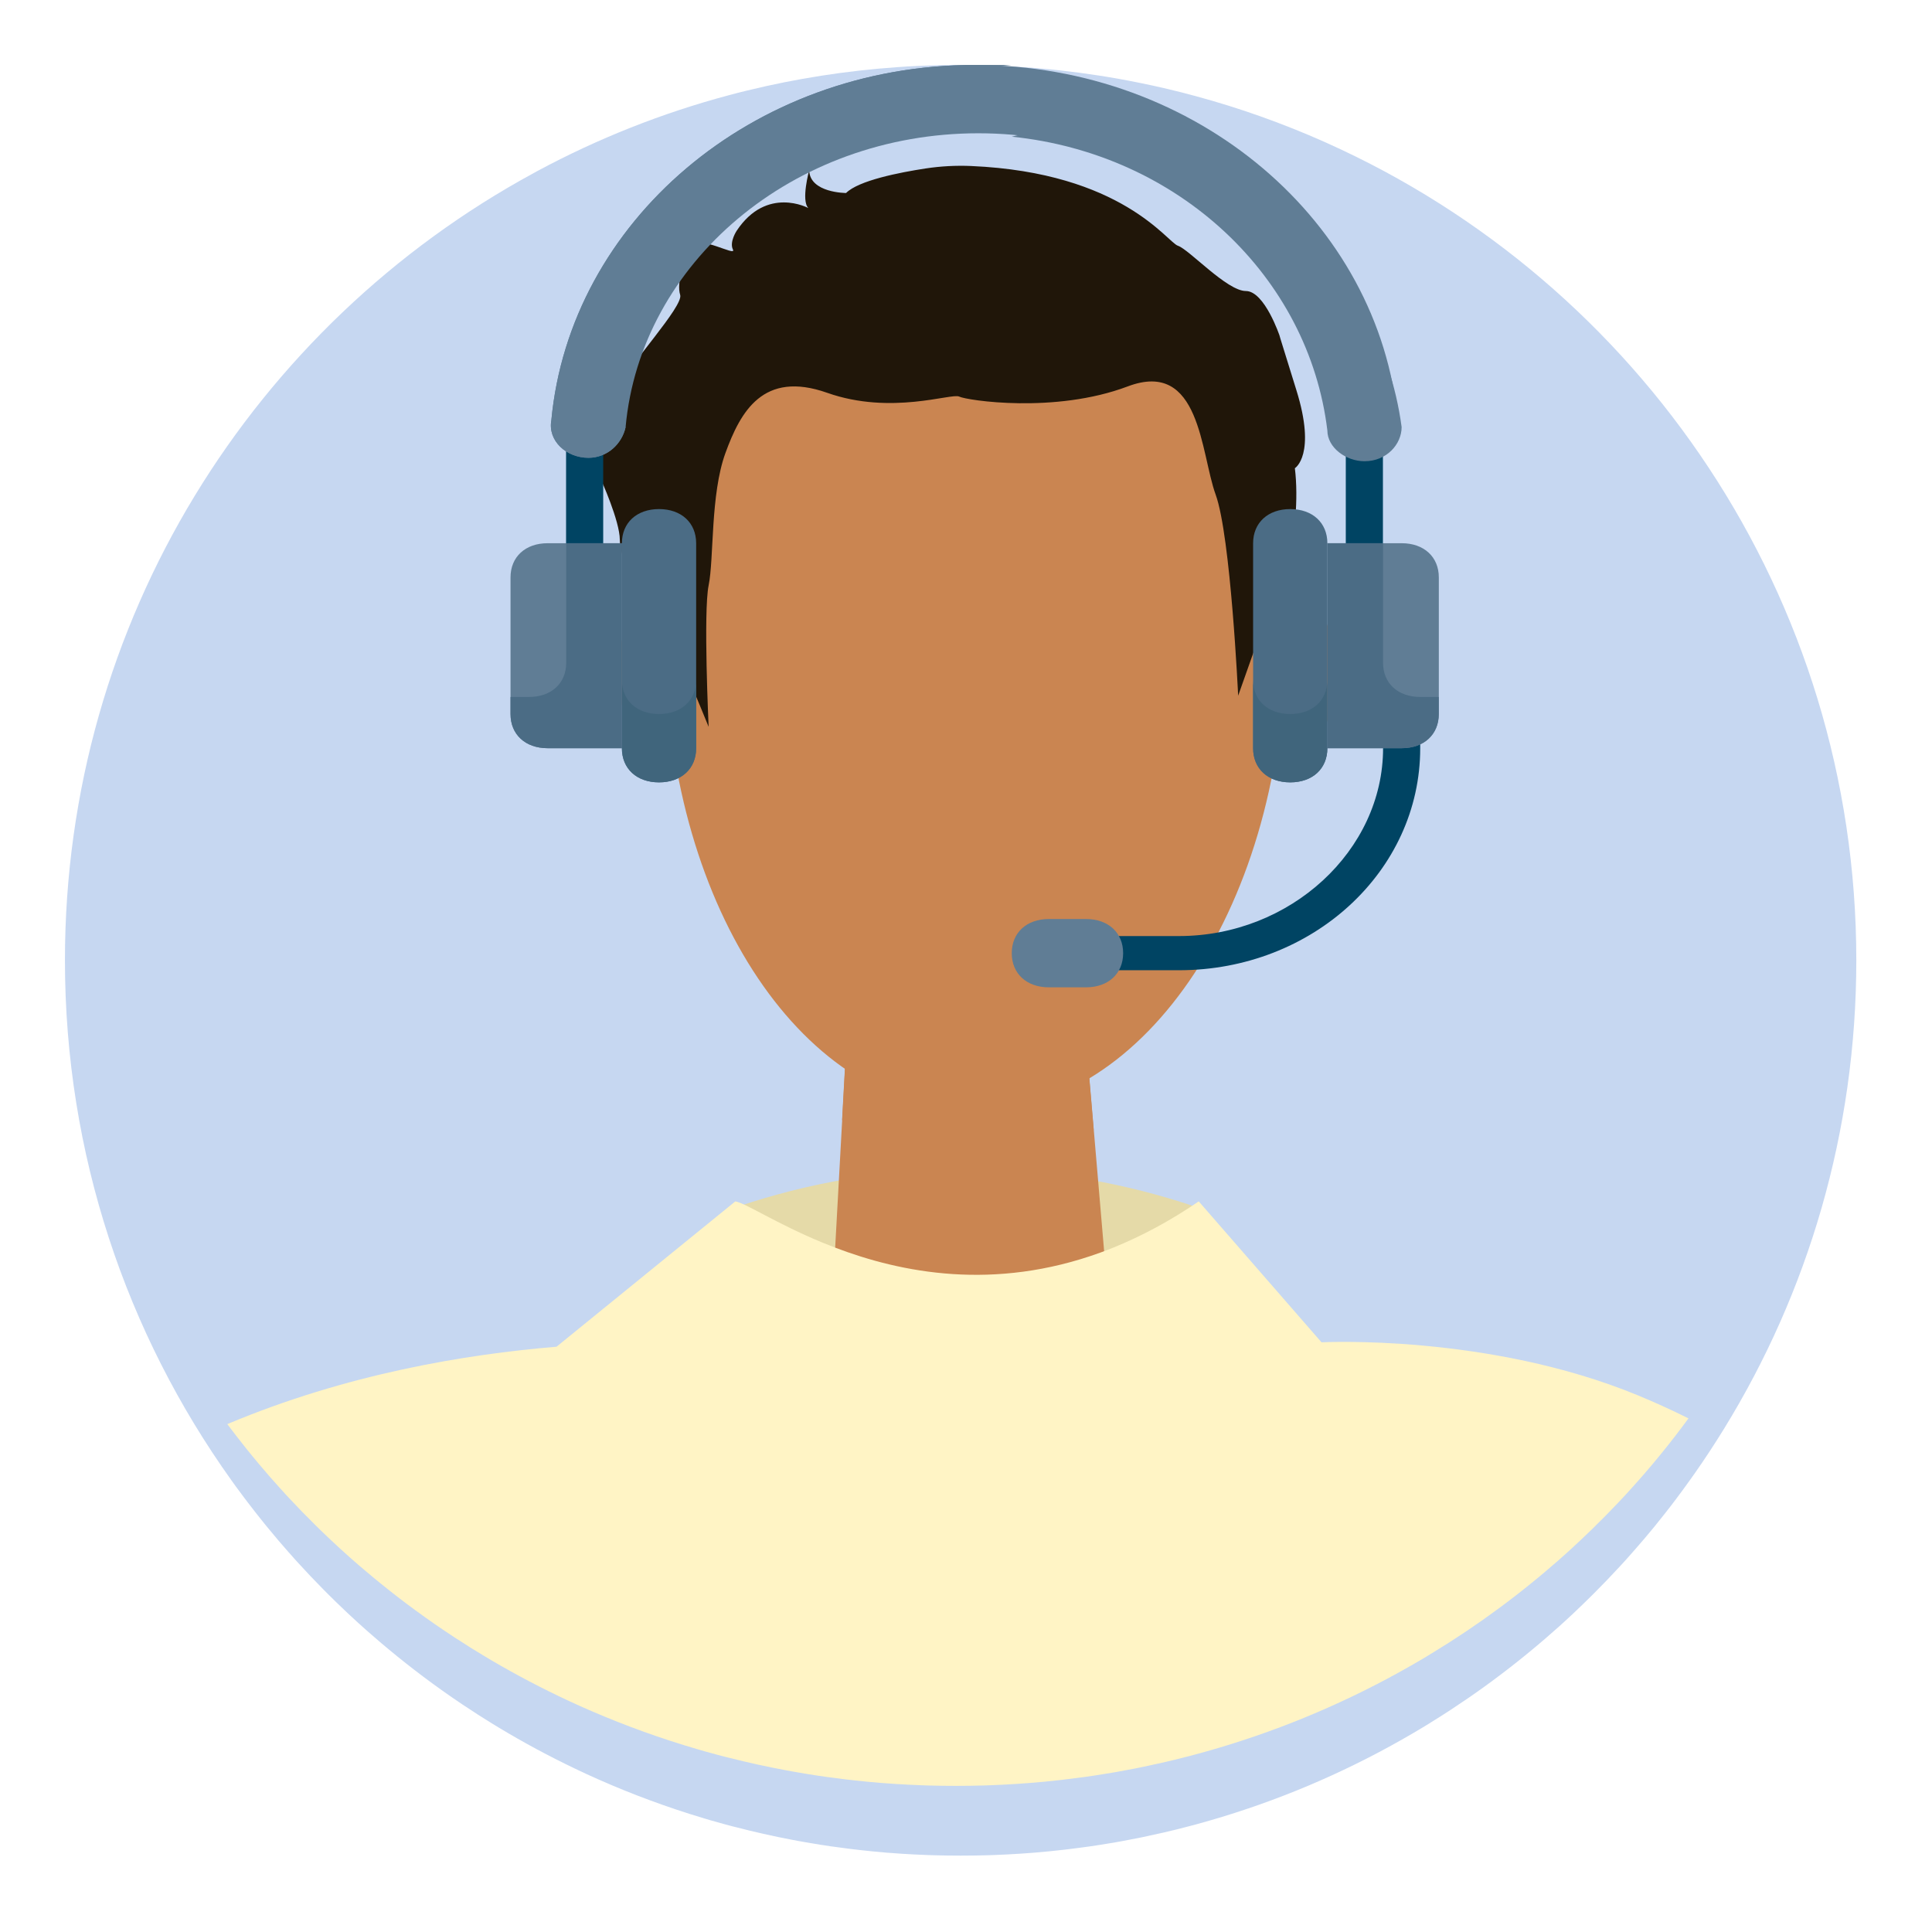 <svg width="119" height="119" viewBox="0 0 119 119" fill="none" xmlns="http://www.w3.org/2000/svg">
<g filter="url(#filter0_d_1128_81)">
<path d="M114.338 55.149C114.338 65.73 111.355 75.616 106.186 84.011C105.612 84.942 105.012 85.857 104.385 86.751C104.287 86.892 104.188 87.034 104.085 87.173C104.078 87.184 104.071 87.192 104.064 87.202C103.923 87.401 103.777 87.602 103.633 87.798C103.606 87.834 103.578 87.872 103.552 87.906C103.446 88.052 103.338 88.194 103.231 88.338C103.194 88.39 103.156 88.44 103.116 88.489C103.034 88.598 102.952 88.707 102.868 88.816C102.74 88.98 102.613 89.143 102.483 89.306C102.339 89.49 102.193 89.674 102.044 89.855C102.006 89.903 101.966 89.951 101.929 89.999C101.894 90.042 101.86 90.085 101.824 90.126C101.472 90.557 101.111 90.981 100.742 91.401C100.593 91.573 100.444 91.741 100.291 91.913C100.274 91.932 100.257 91.951 100.239 91.971C100.217 91.995 100.196 92.019 100.176 92.042C100.097 92.129 100.02 92.213 99.942 92.299C99.887 92.359 99.831 92.419 99.776 92.479C99.254 93.045 98.72 93.603 98.174 94.147C98.135 94.187 98.095 94.226 98.054 94.266C97.668 94.65 97.278 95.027 96.88 95.401C96.871 95.408 96.863 95.417 96.854 95.426C96.686 95.582 96.518 95.738 96.35 95.892C96.245 95.988 96.14 96.083 96.034 96.179C95.779 96.405 95.524 96.632 95.266 96.853C95.201 96.91 95.136 96.965 95.072 97.021C94.904 97.166 94.734 97.31 94.562 97.452C93.871 98.032 93.165 98.595 92.444 99.139C91.127 100.138 89.763 101.076 88.355 101.953H88.352C88.23 102.032 88.111 102.108 87.988 102.183C87.847 102.269 87.706 102.355 87.564 102.441H87.562C87.375 102.552 87.188 102.664 86.999 102.775C86.752 102.919 86.505 103.064 86.254 103.203C82.582 105.277 78.646 106.942 74.51 108.136C74.239 108.215 73.968 108.29 73.697 108.364C73.621 108.385 73.549 108.405 73.474 108.426H73.463C73.426 108.436 73.388 108.447 73.348 108.457C72.797 108.605 72.239 108.744 71.68 108.872L71.567 108.898H71.553C71.18 108.985 70.801 109.068 70.427 109.147C70.339 109.166 70.25 109.185 70.162 109.202C69.769 109.281 69.374 109.356 68.98 109.428C68.971 109.428 68.962 109.43 68.954 109.432C68.897 109.442 68.841 109.452 68.782 109.463C68.434 109.524 68.085 109.581 67.735 109.636C67.529 109.668 67.321 109.698 67.112 109.73C66.985 109.747 66.856 109.765 66.727 109.782C66.576 109.804 66.425 109.823 66.272 109.842C66.049 109.874 65.824 109.9 65.6 109.926H65.598C64.952 110.001 64.302 110.065 63.649 110.118C63.438 110.135 63.227 110.151 63.016 110.164C62.935 110.17 62.853 110.175 62.772 110.18C62.259 110.214 61.744 110.24 61.225 110.259C61.093 110.264 60.961 110.269 60.829 110.272C60.276 110.288 59.725 110.296 59.169 110.296C58.613 110.296 58.06 110.288 57.507 110.272C57.375 110.269 57.243 110.264 57.112 110.259C56.596 110.24 56.079 110.214 55.566 110.182C55.238 110.159 54.912 110.137 54.587 110.111C54.34 110.091 54.095 110.068 53.849 110.044C53.769 110.036 53.69 110.029 53.609 110.02C52.809 109.941 52.014 109.842 51.226 109.73C51.212 109.728 51.202 109.727 51.188 109.725C50.766 109.663 50.346 109.598 49.927 109.526C49.666 109.481 49.408 109.437 49.149 109.389C49.036 109.368 48.924 109.348 48.809 109.325C47.616 109.099 46.44 108.833 45.273 108.529H45.266C45.228 108.519 45.191 108.51 45.153 108.5H45.148C44.959 108.452 44.77 108.4 44.584 108.349C44.317 108.275 44.049 108.201 43.783 108.124C43.778 108.124 43.774 108.121 43.769 108.121C43.685 108.095 43.601 108.071 43.517 108.045C43.508 108.043 43.505 108.04 43.496 108.038H43.493C43.453 108.026 43.414 108.014 43.376 108.004C43.079 107.916 42.785 107.825 42.49 107.731C40.295 107.036 38.157 106.207 36.089 105.255C35.874 105.155 35.66 105.054 35.445 104.951C33.823 104.177 32.242 103.326 30.711 102.403C30.591 102.329 30.47 102.257 30.35 102.183C30.225 102.108 30.101 102.029 29.979 101.952C29.796 101.837 29.612 101.722 29.428 101.605C29.166 101.437 28.91 101.267 28.651 101.094H28.646C28.589 101.056 28.534 101.02 28.477 100.982C27.653 100.429 26.845 99.855 26.055 99.261C25.343 98.725 24.646 98.176 23.964 97.608C23.661 97.358 23.36 97.104 23.063 96.843C22.897 96.702 22.734 96.558 22.57 96.414C22.404 96.266 22.239 96.119 22.073 95.969C21.652 95.587 21.238 95.199 20.832 94.804C20.797 94.772 20.763 94.739 20.73 94.707C20.591 94.573 20.452 94.435 20.315 94.298L20.282 94.266C20.243 94.226 20.201 94.187 20.162 94.147C20.08 94.065 19.999 93.982 19.917 93.9C19.372 93.349 18.838 92.786 18.318 92.213C18.265 92.157 18.214 92.098 18.162 92.042C18.052 91.918 17.942 91.794 17.833 91.669C17.819 91.656 17.807 91.642 17.793 91.626C17.357 91.134 16.931 90.635 16.516 90.126C16.48 90.084 16.446 90.042 16.411 89.999C16.18 89.713 15.948 89.428 15.723 89.138C15.577 88.953 15.433 88.767 15.292 88.58C15.215 88.481 15.141 88.381 15.065 88.282C15.011 88.21 14.957 88.138 14.904 88.066C14.897 88.057 14.892 88.05 14.887 88.043C14.767 87.884 14.648 87.724 14.53 87.563C14.435 87.432 14.343 87.3 14.248 87.17C7.797 78.142 4 67.087 4 55.149C4 34.21 15.673 15.997 32.868 6.662C32.954 6.612 33.042 6.565 33.128 6.519C36.822 4.537 40.767 2.964 44.904 1.862C45.276 1.761 45.652 1.665 46.028 1.574H46.03C49.02 0.844 52.107 0.357 55.267 0.136C56.081 0.077 56.9 0.038 57.722 0.017C58.203 0.007 58.685 0 59.169 0C59.521 0 59.873 0.003 60.225 0.012C60.977 0.026 61.725 0.053 62.468 0.098C63.389 0.151 64.303 0.228 65.212 0.326C66.883 0.51 68.533 0.765 70.155 1.095C71.331 1.332 72.495 1.606 73.642 1.919C76.373 2.658 79.02 3.604 81.566 4.734C81.626 4.762 81.688 4.789 81.748 4.817C100.959 13.44 114.338 32.733 114.338 55.149Z" fill="#C6D7F1"/>
</g>
<path d="M45 74.473C48.425 73.277 53.62 71.932 60.02 72.003C65.838 72.068 70.608 73.285 73.897 74.419C73.981 74.447 74.021 74.546 73.989 74.632L72.069 79.765L60.845 81L49.127 80.118L45 74.473Z" fill="#E5DAA8"/>
<path d="M46.96 41.455C46.96 44.869 44.969 47.636 42.513 47.636C40.056 47.636 38.063 44.868 38.063 41.455V41.432C38.066 39.9 38.473 38.498 39.141 37.42C39.653 36.595 40.32 35.96 41.079 35.601C41.529 35.388 42.011 35.273 42.513 35.273C43.968 35.273 45.261 36.245 46.071 37.748C46.629 38.781 46.96 40.065 46.96 41.455Z" fill="#CA8551"/>
<path d="M69.45 93.951H50.503L51.851 69.394L51.875 68.99L51.966 67.321L52.308 61.119H66.648L67.203 67.631L67.371 69.601L67.405 69.998L69.45 93.951Z" fill="#CA8551"/>
<path d="M77.844 47.636C80.302 47.636 82.294 44.868 82.294 41.455C82.294 38.041 80.302 35.273 77.844 35.273C75.387 35.273 73.395 38.041 73.395 41.455C73.395 44.868 75.387 47.636 77.844 47.636Z" fill="#CA8551"/>
<path d="M104 87.364C103.859 87.559 103.712 87.755 103.567 87.947C103.539 87.983 103.512 88.019 103.486 88.053C103.379 88.196 103.27 88.336 103.163 88.477C103.125 88.528 103.087 88.576 103.047 88.625C102.965 88.731 102.882 88.839 102.797 88.945C102.67 89.106 102.542 89.266 102.411 89.426C102.266 89.606 102.119 89.786 101.969 89.964C101.931 90.011 101.891 90.058 101.853 90.105C101.819 90.147 101.784 90.189 101.748 90.23C101.394 90.652 101.032 91.067 100.661 91.479C100.511 91.648 100.361 91.812 100.207 91.981C100.19 91.999 100.173 92.018 100.155 92.038C100.133 92.061 100.112 92.085 100.092 92.107C100.012 92.193 99.935 92.275 99.857 92.359C99.802 92.418 99.745 92.477 99.69 92.536C99.165 93.091 98.628 93.637 98.08 94.171C98.04 94.209 98 94.248 97.959 94.287C97.571 94.663 97.179 95.034 96.779 95.4C96.77 95.407 96.761 95.415 96.753 95.424C96.584 95.577 96.414 95.73 96.245 95.881C96.14 95.975 96.035 96.068 95.928 96.162C95.672 96.384 95.415 96.606 95.156 96.823C95.091 96.879 95.025 96.933 94.962 96.988C94.792 97.129 94.622 97.271 94.449 97.41C93.754 97.979 93.044 98.53 92.32 99.064C90.996 100.043 89.624 100.963 88.209 101.822H88.206C88.083 101.899 87.964 101.973 87.84 102.047C87.699 102.132 87.557 102.216 87.414 102.3H87.412C87.224 102.409 87.036 102.518 86.846 102.628C86.598 102.769 86.349 102.91 86.097 103.047C82.406 105.08 78.45 106.712 74.293 107.882C74.02 107.96 73.748 108.034 73.475 108.106C73.399 108.126 73.326 108.146 73.251 108.167H73.24C73.202 108.177 73.164 108.187 73.125 108.197C72.571 108.342 72.01 108.478 71.447 108.604L71.333 108.629H71.32C70.945 108.715 70.564 108.796 70.188 108.873C70.1 108.892 70.01 108.91 69.922 108.927C69.527 109.004 69.13 109.078 68.733 109.149C68.724 109.149 68.716 109.151 68.707 109.152C68.65 109.162 68.593 109.172 68.535 109.183C68.184 109.243 67.834 109.299 67.482 109.352C67.275 109.384 67.066 109.413 66.856 109.445C66.728 109.462 66.599 109.479 66.469 109.495C66.317 109.517 66.165 109.536 66.012 109.554C65.787 109.586 65.561 109.611 65.335 109.637H65.334C64.685 109.711 64.031 109.773 63.375 109.825C63.163 109.842 62.951 109.857 62.739 109.87C62.657 109.876 62.575 109.881 62.493 109.886C61.977 109.919 61.46 109.944 60.939 109.963C60.806 109.968 60.673 109.973 60.54 109.976C59.984 109.992 59.431 110 58.871 110C58.312 110 57.757 109.992 57.201 109.976C57.068 109.973 56.935 109.968 56.804 109.963C56.285 109.944 55.765 109.919 55.249 109.887C54.92 109.865 54.592 109.844 54.266 109.818C54.017 109.798 53.771 109.776 53.524 109.753C53.443 109.744 53.364 109.738 53.282 109.729C52.478 109.652 51.679 109.554 50.887 109.445C50.873 109.443 50.863 109.442 50.849 109.44C50.425 109.379 50.002 109.315 49.581 109.245C49.319 109.201 49.06 109.157 48.799 109.11C48.685 109.09 48.573 109.07 48.458 109.048C47.258 108.826 46.076 108.565 44.903 108.268H44.896C44.858 108.257 44.82 108.249 44.782 108.239H44.777C44.587 108.192 44.398 108.141 44.211 108.091C43.942 108.019 43.673 107.946 43.405 107.871C43.4 107.871 43.397 107.867 43.392 107.867C43.307 107.842 43.222 107.818 43.138 107.793C43.129 107.792 43.126 107.788 43.117 107.786H43.114C43.074 107.775 43.034 107.763 42.996 107.753C42.698 107.667 42.403 107.578 42.106 107.485C39.899 106.804 37.751 105.992 35.671 105.058C35.456 104.961 35.24 104.861 35.024 104.761C33.394 104.002 31.804 103.168 30.265 102.263C30.144 102.19 30.024 102.12 29.903 102.047C29.777 101.973 29.652 101.896 29.53 101.82C29.345 101.708 29.161 101.595 28.976 101.481C28.712 101.316 28.455 101.149 28.195 100.979H28.189C28.132 100.942 28.077 100.907 28.02 100.87C27.192 100.328 26.379 99.765 25.585 99.183C24.869 98.658 24.169 98.12 23.484 97.563C23.178 97.318 22.876 97.069 22.578 96.813C22.41 96.675 22.247 96.534 22.082 96.393C21.915 96.248 21.75 96.103 21.582 95.957C21.159 95.582 20.744 95.202 20.335 94.815C20.3 94.783 20.265 94.751 20.233 94.719C20.093 94.588 19.953 94.453 19.815 94.319L19.782 94.287C19.743 94.248 19.701 94.209 19.662 94.171C19.579 94.09 19.498 94.009 19.415 93.928C18.868 93.388 18.331 92.837 17.808 92.275C17.755 92.219 17.703 92.162 17.651 92.107C17.541 91.986 17.43 91.865 17.32 91.742C17.306 91.728 17.294 91.715 17.28 91.7C16.842 91.217 16.414 90.728 15.996 90.23C15.96 90.188 15.926 90.147 15.891 90.105C15.658 89.824 15.425 89.545 15.199 89.261C15.053 89.079 14.908 88.897 14.766 88.714C14.688 88.617 14.614 88.519 14.538 88.421C14.483 88.351 14.43 88.28 14.376 88.21C14.369 88.201 14.364 88.195 14.359 88.188C14.238 88.031 14.119 87.875 14 87.717C21.363 84.624 28.638 83.423 34.279 82.95L45.29 74C45.29 74 45.297 74 45.302 74.002C45.623 74.057 46.254 74.4 47.158 74.873C48.063 75.346 49.238 75.951 50.644 76.531C50.901 76.636 51.165 76.742 51.438 76.846C55.498 78.392 61.218 79.542 67.796 77.145C68.057 77.049 68.319 76.949 68.581 76.843C69.432 76.498 70.298 76.092 71.173 75.621C72.049 75.15 72.936 74.612 73.834 74H73.837L81.397 82.679C81.397 82.679 91.64 82.138 100.858 85.934C101.853 86.344 102.909 86.819 104 87.364Z" fill="#FFF4C5"/>
<g style="mix-blend-mode:multiply">
<path d="M67.364 69.601C65.117 71.015 62.652 71.794 60.069 71.794C57.133 71.794 54.352 70.789 51.867 68.99L51.959 67.321L52.301 61.119H66.642L67.196 67.633L67.364 69.603V69.601Z" fill="#CA8551"/>
</g>
<path d="M79.15 39.481C79.15 55.479 70.605 68.451 60.065 68.451C49.525 68.451 41.3 55.963 40.988 40.379C40.981 40.082 40.979 39.781 40.979 39.481C40.979 38.055 41.048 36.653 41.178 35.282C42.517 21.271 50.464 10.661 60.065 10.661C70.605 10.661 79.15 23.481 79.15 39.481Z" fill="#CA8551"/>
<path d="M43.648 44.77C43.648 44.77 43.314 37.694 43.648 36.053C43.983 34.413 43.751 30.464 44.68 27.911C45.609 25.357 47.003 22.802 50.951 24.195C54.899 25.589 58.616 24.195 59.081 24.427C59.546 24.659 64.971 25.496 69.46 23.801C73.947 22.105 73.947 27.911 74.877 30.464C75.806 33.017 76.263 42.852 76.263 42.852C76.263 42.852 78.827 35.573 79.291 34.413C79.756 33.251 79.988 30.697 79.756 28.839C79.756 28.839 81.1 28.031 79.847 24.022C78.594 20.015 78.827 20.712 78.827 20.712C78.827 20.712 77.898 17.925 76.736 17.925C75.574 17.925 73.252 15.372 72.555 15.138C71.89 14.917 69.118 10.629 59.816 10.225C58.88 10.184 57.941 10.236 57.014 10.376C55.414 10.62 52.887 11.114 52.113 11.888C52.113 11.888 49.888 11.888 49.84 10.495C49.84 10.495 49.327 12.353 49.791 12.817C49.791 12.817 47.236 11.423 45.377 14.21C45.377 14.21 44.912 14.907 45.145 15.372C45.377 15.837 43.054 14.443 42.591 15.14C42.126 15.837 41.662 17.462 41.894 18.159C42.126 18.855 38.643 22.57 38.409 23.499C38.178 24.427 36.318 23.964 36.318 24.427C36.318 24.89 37.712 26.517 37.712 26.517C37.712 26.517 36.55 27.446 36.55 28.142C36.55 28.839 37.015 29.536 37.015 29.536C37.015 29.536 38.177 32.089 38.177 33.251C38.177 34.413 39.106 36.038 39.803 36.501C40.5 36.966 43.648 44.769 43.648 44.769V44.77Z" fill="#201609"/>
<path d="M72.612 59.761H68.038C67.352 59.761 66.894 59.34 66.894 58.708C66.894 58.077 67.352 57.656 68.038 57.656H72.612C79.473 57.656 85.19 52.396 85.19 46.083V43.979C85.19 43.347 85.647 42.926 86.334 42.926C87.02 42.926 87.477 43.347 87.477 43.979V46.083C87.477 53.658 80.845 59.761 72.612 59.761Z" fill="#004463"/>
<path d="M69.179 58.71C69.179 59.972 68.264 60.814 66.892 60.814H64.605C63.233 60.814 62.318 59.972 62.318 58.71C62.318 57.447 63.233 56.606 64.605 56.606H66.892C68.264 56.606 69.179 57.447 69.179 58.71Z" fill="#607D95"/>
<path d="M84.036 34.512C83.35 34.512 82.893 34.091 82.893 33.46V27.147C82.893 26.516 83.35 26.095 84.036 26.095C84.722 26.095 85.18 26.516 85.18 27.147V33.46C85.18 34.091 84.722 34.512 84.036 34.512ZM36.01 34.512C35.324 34.512 34.867 34.091 34.867 33.46V27.147C34.867 26.516 35.324 26.095 36.01 26.095C36.696 26.095 37.154 26.516 37.154 27.147V33.46C37.154 34.091 36.696 34.512 36.01 34.512Z" fill="#004463"/>
<path d="M81.762 33.459H86.336C87.708 33.459 88.623 34.301 88.623 35.563V43.98C88.623 45.243 87.708 46.085 86.336 46.085H81.762V33.459Z" fill="#607D95"/>
<path d="M83.816 28.199C85.188 28.199 86.332 27.147 86.103 25.884C84.96 13.68 73.754 4 60.032 4C46.31 4 35.104 13.68 33.96 25.884C33.732 27.147 34.875 28.199 36.247 28.199C37.391 28.199 38.306 27.357 38.534 26.305C39.449 16.205 48.825 8.209 60.26 8.209C71.695 8.209 80.843 16.205 81.987 26.305C81.758 27.357 82.673 28.199 83.816 28.199Z" fill="#607D95"/>
<path d="M38.534 25.884C39.678 14.311 49.74 5.052 62.319 4H60.032C46.31 4 35.104 13.68 33.96 25.884C33.732 27.147 34.875 28.199 36.247 28.199C37.391 28.199 38.306 27.357 38.534 26.305C38.306 26.305 38.534 26.095 38.534 25.884ZM64.606 8.209C63.919 8.209 63.005 8.209 62.319 8.419C72.61 9.471 80.614 17.046 81.758 26.515C81.758 27.568 82.901 28.409 84.045 28.409C85.417 28.409 86.332 27.357 86.332 26.305C84.96 15.994 75.812 8.209 64.606 8.209Z" fill="#607D95"/>
<path d="M40.592 48.19C39.22 48.19 38.305 47.349 38.305 46.086V33.461C38.305 32.198 39.22 31.356 40.592 31.356C41.964 31.356 42.879 32.198 42.879 33.461V46.086C42.879 47.349 41.964 48.19 40.592 48.19ZM79.471 31.356C80.843 31.356 81.758 32.198 81.758 33.461V46.086C81.758 47.349 80.843 48.19 79.471 48.19C78.099 48.19 77.184 47.349 77.184 46.086V33.461C77.184 32.198 78.099 31.356 79.471 31.356Z" fill="#4B6C85"/>
<path d="M40.592 43.979C39.22 43.979 38.305 43.138 38.305 41.875V46.084C38.305 47.346 39.22 48.188 40.592 48.188C41.964 48.188 42.879 47.346 42.879 46.084V41.875C42.879 43.138 41.964 43.979 40.592 43.979ZM79.471 43.979C78.099 43.979 77.184 43.138 77.184 41.875V46.084C77.184 47.346 78.099 48.188 79.471 48.188C80.843 48.188 81.758 47.346 81.758 46.084V41.875C81.758 43.138 80.843 43.979 79.471 43.979Z" fill="#40657C"/>
<path d="M38.306 46.085H33.731C32.359 46.085 31.445 45.243 31.445 43.98V35.563C31.445 34.301 32.359 33.459 33.731 33.459H38.306V46.085Z" fill="#607D95"/>
<path d="M34.875 33.459V40.824C34.875 42.087 33.96 42.928 32.588 42.928H31.445V43.98C31.445 45.243 32.359 46.085 33.731 46.085H38.306V33.459H34.875ZM85.188 33.459V40.824C85.188 42.087 86.103 42.928 87.475 42.928H88.619V43.98C88.619 45.243 87.704 46.085 86.332 46.085H81.758V33.459H85.188Z" fill="#4B6C85"/>
<defs>
<filter id="filter0_d_1128_81" x="0" y="0" width="118.338" height="118.296" filterUnits="userSpaceOnUse" color-interpolation-filters="sRGB">
<feFlood flood-opacity="0" result="BackgroundImageFix"/>
<feColorMatrix in="SourceAlpha" type="matrix" values="0 0 0 0 0 0 0 0 0 0 0 0 0 0 0 0 0 0 127 0" result="hardAlpha"/>
<feOffset dy="4"/>
<feGaussianBlur stdDeviation="2"/>
<feComposite in2="hardAlpha" operator="out"/>
<feColorMatrix type="matrix" values="0 0 0 0 0 0 0 0 0 0 0 0 0 0 0 0 0 0 0.05 0"/>
<feBlend mode="normal" in2="BackgroundImageFix" result="effect1_dropShadow_1128_81"/>
<feBlend mode="normal" in="SourceGraphic" in2="effect1_dropShadow_1128_81" result="shape"/>
</filter>
</defs>
</svg>
